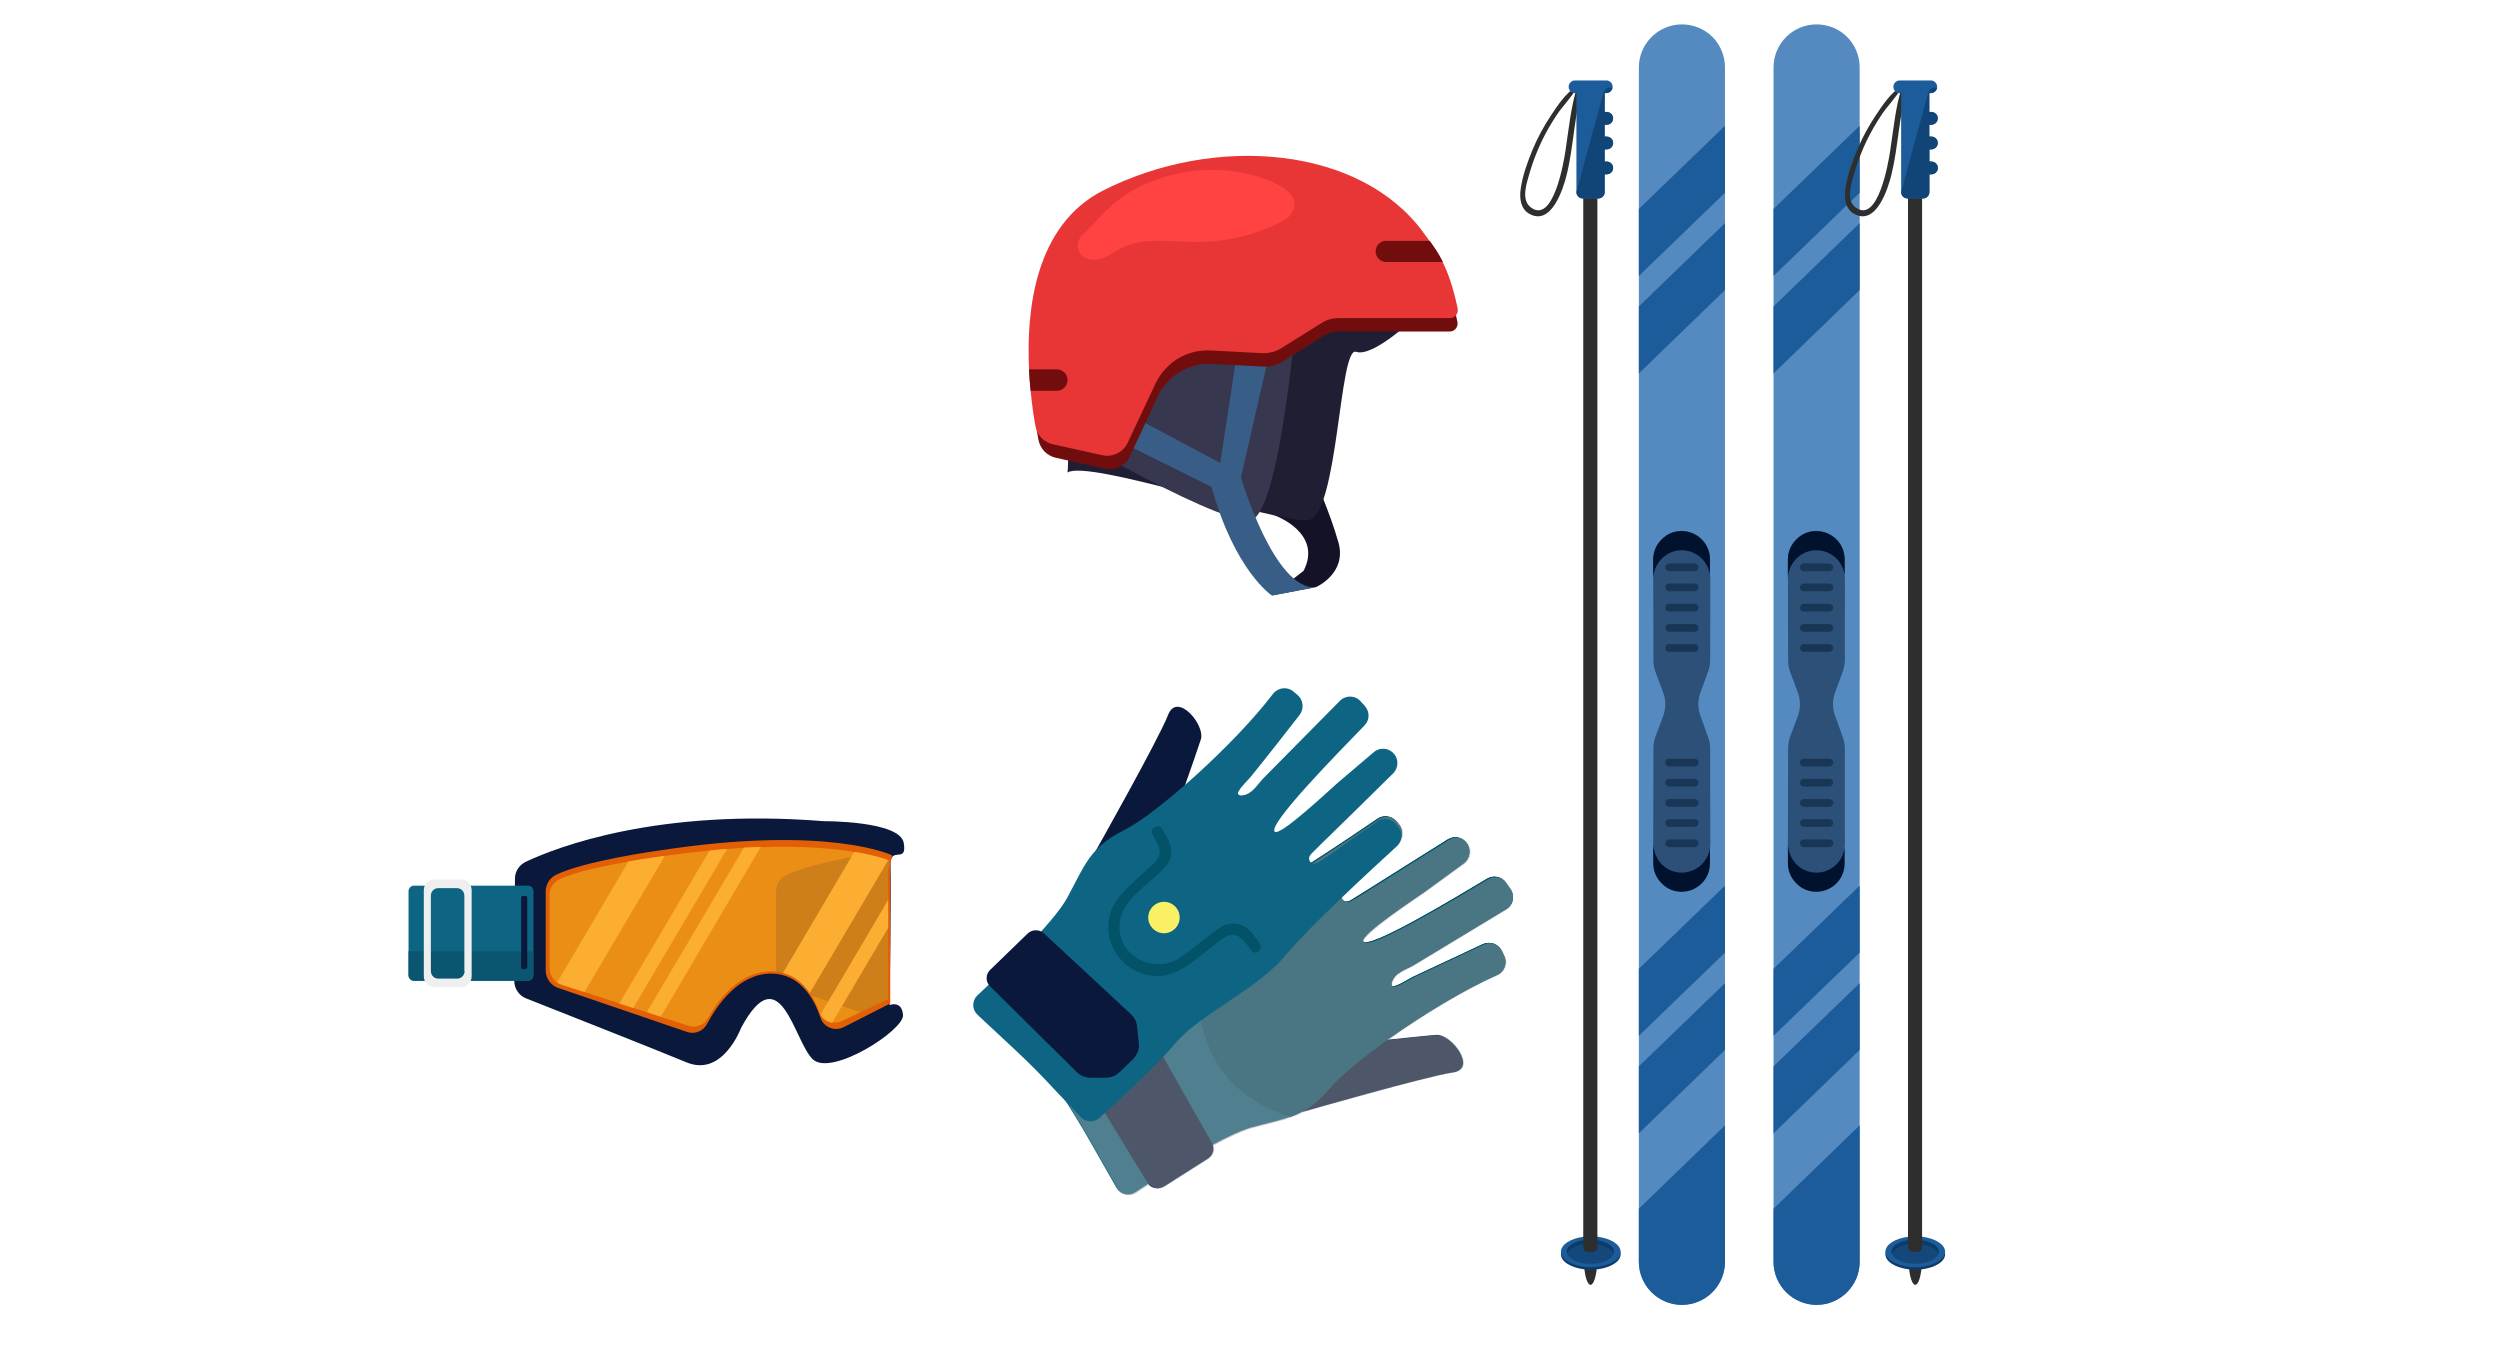 <svg width="410" height="224" viewBox="0 0 410 224" fill="none" xmlns="http://www.w3.org/2000/svg">
<g clip-path="url(#clip0_1467_69354)">
<path d="M282.898 11.062V206.938C282.898 210.824 279.722 214 275.835 214C271.948 214 268.772 210.824 268.772 206.938V11.062C268.772 7.176 271.948 4 275.835 4C277.779 4 279.572 4.785 280.843 6.055C282.114 7.326 282.898 9.119 282.898 11.062Z" fill="#548ABF"/>
<path d="M280.133 110.121C280.357 109.523 280.469 108.888 280.469 108.215L280.432 91.699C280.432 90.466 279.946 89.27 279.049 88.411C278.19 87.552 276.994 87.066 275.76 87.066C274.527 87.066 273.369 87.552 272.509 88.448L272.472 88.486C271.612 89.345 271.126 90.504 271.126 91.737L271.164 108.29C271.164 108.925 271.276 109.598 271.5 110.196L272.771 113.596C273.219 114.829 273.219 116.174 272.771 117.408L271.5 120.808C271.276 121.406 271.164 122.078 271.164 122.714L271.126 139.267C271.126 140.5 271.612 141.658 272.472 142.518L272.509 142.555C273.369 143.415 274.527 143.938 275.76 143.938C276.994 143.938 278.152 143.452 279.049 142.593C279.909 141.733 280.432 140.537 280.432 139.304L280.469 122.788C280.469 122.153 280.357 121.518 280.133 120.883L278.862 117.37C278.414 116.174 278.414 114.829 278.862 113.596L280.133 110.121Z" fill="#2C5078"/>
<path d="M277.928 93.68H273.742C273.406 93.68 273.107 93.418 273.107 93.044C273.107 92.708 273.369 92.409 273.742 92.409H277.928C278.264 92.409 278.563 92.671 278.563 93.044C278.526 93.381 278.264 93.68 277.928 93.68Z" fill="#193657"/>
<path d="M277.928 96.968H273.742C273.406 96.968 273.107 96.706 273.107 96.332C273.107 95.996 273.369 95.697 273.742 95.697H277.928C278.264 95.697 278.563 95.959 278.563 96.332C278.526 96.706 278.264 96.968 277.928 96.968Z" fill="#193657"/>
<path d="M277.928 100.293H273.742C273.406 100.293 273.107 100.032 273.107 99.658C273.107 99.322 273.369 99.023 273.742 99.023H277.928C278.264 99.023 278.563 99.284 278.563 99.658C278.526 100.032 278.264 100.293 277.928 100.293Z" fill="#193657"/>
<path d="M277.928 103.619H273.742C273.406 103.619 273.107 103.358 273.107 102.984C273.107 102.648 273.369 102.349 273.742 102.349H277.928C278.264 102.349 278.563 102.61 278.563 102.984C278.526 103.32 278.264 103.619 277.928 103.619Z" fill="#193657"/>
<path d="M277.928 106.907H273.742C273.406 106.907 273.107 106.646 273.107 106.272C273.107 105.936 273.369 105.637 273.742 105.637H277.928C278.264 105.637 278.563 105.898 278.563 106.272C278.526 106.646 278.264 106.907 277.928 106.907Z" fill="#193657"/>
<path d="M277.928 125.703H273.742C273.406 125.703 273.107 125.442 273.107 125.068C273.107 124.732 273.369 124.433 273.742 124.433H277.928C278.264 124.433 278.563 124.694 278.563 125.068C278.526 125.404 278.264 125.703 277.928 125.703Z" fill="#193657"/>
<path d="M277.928 128.991H273.742C273.406 128.991 273.107 128.73 273.107 128.356C273.107 128.02 273.369 127.721 273.742 127.721H277.928C278.264 127.721 278.563 127.982 278.563 128.356C278.526 128.73 278.264 128.991 277.928 128.991Z" fill="#193657"/>
<path d="M277.928 132.317H273.742C273.406 132.317 273.107 132.055 273.107 131.682C273.107 131.345 273.369 131.046 273.742 131.046H277.928C278.264 131.046 278.563 131.308 278.563 131.682C278.526 132.018 278.264 132.317 277.928 132.317Z" fill="#193657"/>
<path d="M277.928 135.605H273.742C273.406 135.605 273.107 135.344 273.107 134.97C273.107 134.634 273.369 134.335 273.742 134.335H277.928C278.264 134.335 278.563 134.597 278.563 134.97C278.526 135.344 278.264 135.605 277.928 135.605Z" fill="#193657"/>
<path d="M277.928 138.931H273.742C273.406 138.931 273.107 138.669 273.107 138.295C273.107 137.959 273.369 137.66 273.742 137.66H277.928C278.264 137.66 278.563 137.922 278.563 138.295C278.526 138.669 278.264 138.931 277.928 138.931Z" fill="#193657"/>
<path d="M272.509 91.625C273.406 90.728 274.565 90.242 275.798 90.242C277.031 90.242 278.19 90.728 279.087 91.588C279.946 92.447 280.469 93.643 280.469 94.876V108.365C280.469 108.328 280.469 108.29 280.469 108.253L280.432 91.737C280.432 90.504 279.946 89.308 279.049 88.449C278.19 87.589 276.994 87.103 275.76 87.103C274.527 87.103 273.369 87.589 272.509 88.486L272.472 88.523C271.612 89.383 271.126 90.541 271.126 91.774V94.801C271.238 93.568 271.687 92.447 272.509 91.625Z" fill="#00122E"/>
<path d="M272.509 141.733C273.406 142.63 274.565 143.116 275.798 143.116C277.031 143.116 278.19 142.63 279.087 141.771C279.946 140.911 280.469 139.716 280.469 138.482V124.993C280.469 125.031 280.469 125.068 280.469 125.105L280.432 141.621C280.432 142.854 279.946 144.05 279.049 144.91C278.19 145.769 276.994 146.255 275.76 146.255C274.527 146.255 273.369 145.769 272.509 144.872L272.472 144.835C271.612 143.975 271.126 142.817 271.126 141.584V138.557C271.238 139.753 271.687 140.874 272.509 141.733Z" fill="#00122E"/>
<path d="M282.898 20.628V31.614L268.772 45.252V34.267L282.898 20.628Z" fill="#1C5C9A"/>
<path d="M282.898 36.584V47.569L268.772 61.245V50.26L282.898 36.584Z" fill="#1C5C9A"/>
<path d="M282.898 145.246V156.231L268.772 169.87V158.884L282.898 145.246Z" fill="#1C5C9A"/>
<path d="M282.898 161.238V172.187L268.772 185.863V174.877L282.898 161.238Z" fill="#1C5C9A"/>
<path d="M282.898 184.555V206.938C282.898 210.824 279.722 214 275.835 214C271.948 214 268.772 210.824 268.772 206.938V198.231L282.898 184.555Z" fill="#1C5C9A"/>
<path d="M304.985 11.062V206.938C304.985 210.824 301.809 214 297.922 214C294.035 214 290.859 210.824 290.859 206.938V11.062C290.859 7.176 293.998 4 297.922 4C299.865 4 301.659 4.785 302.93 6.055C304.201 7.326 304.985 9.119 304.985 11.062Z" fill="#548ABF"/>
<path d="M302.22 110.121C302.444 109.523 302.556 108.888 302.556 108.215L302.519 91.699C302.519 90.466 302.033 89.27 301.136 88.411C300.277 87.552 299.081 87.066 297.847 87.066C296.614 87.066 295.456 87.552 294.596 88.448L294.559 88.486C293.699 89.345 293.213 90.504 293.213 91.737L293.251 108.29C293.251 108.925 293.363 109.598 293.587 110.196L294.858 113.596C295.306 114.829 295.306 116.174 294.858 117.408L293.587 120.808C293.363 121.406 293.251 122.078 293.251 122.714L293.213 139.267C293.213 140.5 293.699 141.658 294.559 142.518L294.596 142.555C295.456 143.415 296.614 143.938 297.847 143.938C299.081 143.938 300.239 143.452 301.136 142.593C301.996 141.733 302.519 140.537 302.519 139.304L302.556 122.788C302.556 122.153 302.444 121.518 302.22 120.883L300.949 117.37C300.501 116.174 300.501 114.829 300.949 113.596L302.22 110.121Z" fill="#2C5078"/>
<path d="M300.015 93.68H295.829C295.493 93.68 295.194 93.418 295.194 93.044C295.194 92.708 295.456 92.409 295.829 92.409H300.015C300.351 92.409 300.65 92.671 300.65 93.044C300.613 93.381 300.351 93.68 300.015 93.68Z" fill="#193657"/>
<path d="M300.015 96.968H295.829C295.493 96.968 295.194 96.706 295.194 96.332C295.194 95.996 295.456 95.697 295.829 95.697H300.015C300.351 95.697 300.65 95.959 300.65 96.332C300.613 96.706 300.351 96.968 300.015 96.968Z" fill="#193657"/>
<path d="M300.015 100.293H295.829C295.493 100.293 295.194 100.032 295.194 99.658C295.194 99.322 295.456 99.023 295.829 99.023H300.015C300.351 99.023 300.65 99.284 300.65 99.658C300.613 100.032 300.351 100.293 300.015 100.293Z" fill="#193657"/>
<path d="M300.015 103.619H295.829C295.493 103.619 295.194 103.358 295.194 102.984C295.194 102.648 295.456 102.349 295.829 102.349H300.015C300.351 102.349 300.65 102.61 300.65 102.984C300.613 103.32 300.351 103.619 300.015 103.619Z" fill="#193657"/>
<path d="M300.015 106.907H295.829C295.493 106.907 295.194 106.646 295.194 106.272C295.194 105.936 295.456 105.637 295.829 105.637H300.015C300.351 105.637 300.65 105.898 300.65 106.272C300.613 106.646 300.351 106.907 300.015 106.907Z" fill="#193657"/>
<path d="M300.015 125.703H295.829C295.493 125.703 295.194 125.442 295.194 125.068C295.194 124.732 295.456 124.433 295.829 124.433H300.015C300.351 124.433 300.65 124.694 300.65 125.068C300.613 125.404 300.351 125.703 300.015 125.703Z" fill="#193657"/>
<path d="M300.015 128.991H295.829C295.493 128.991 295.194 128.73 295.194 128.356C295.194 128.02 295.456 127.721 295.829 127.721H300.015C300.351 127.721 300.65 127.982 300.65 128.356C300.613 128.73 300.351 128.991 300.015 128.991Z" fill="#193657"/>
<path d="M300.015 132.317H295.829C295.493 132.317 295.194 132.055 295.194 131.682C295.194 131.345 295.456 131.046 295.829 131.046H300.015C300.351 131.046 300.65 131.308 300.65 131.682C300.613 132.018 300.351 132.317 300.015 132.317Z" fill="#193657"/>
<path d="M300.015 135.605H295.829C295.493 135.605 295.194 135.344 295.194 134.97C295.194 134.634 295.456 134.335 295.829 134.335H300.015C300.351 134.335 300.65 134.597 300.65 134.97C300.613 135.344 300.351 135.605 300.015 135.605Z" fill="#193657"/>
<path d="M300.015 138.931H295.829C295.493 138.931 295.194 138.669 295.194 138.295C295.194 137.959 295.456 137.66 295.829 137.66H300.015C300.351 137.66 300.65 137.922 300.65 138.295C300.613 138.669 300.351 138.931 300.015 138.931Z" fill="#193657"/>
<path d="M294.596 91.625C295.493 90.728 296.651 90.242 297.885 90.242C299.118 90.242 300.277 90.728 301.174 91.588C302.033 92.447 302.556 93.643 302.556 94.876V108.365C302.556 108.328 302.556 108.29 302.556 108.253L302.519 91.737C302.519 90.504 302.033 89.308 301.136 88.449C300.277 87.589 299.081 87.103 297.847 87.103C296.614 87.103 295.456 87.589 294.596 88.486L294.559 88.523C293.699 89.383 293.213 90.541 293.213 91.774V94.801C293.288 93.568 293.774 92.447 294.596 91.625Z" fill="#00122E"/>
<path d="M294.596 141.733C295.493 142.63 296.651 143.116 297.885 143.116C299.118 143.116 300.277 142.63 301.174 141.771C302.033 140.911 302.556 139.716 302.556 138.482V124.993C302.556 125.031 302.556 125.068 302.556 125.105L302.519 141.621C302.519 142.854 302.033 144.05 301.136 144.91C300.277 145.769 299.081 146.255 297.847 146.255C296.614 146.255 295.456 145.769 294.596 144.872L294.559 144.835C293.699 143.975 293.213 142.817 293.213 141.584V138.557C293.288 139.753 293.774 140.874 294.596 141.733Z" fill="#00122E"/>
<path d="M304.985 20.628V31.614L290.859 45.252V34.267L304.985 20.628Z" fill="#1C5C9A"/>
<path d="M304.985 36.584V47.569L290.859 61.245V50.26L304.985 36.584Z" fill="#1C5C9A"/>
<path d="M304.985 145.246V156.231L290.859 169.87V158.884L304.985 145.246Z" fill="#1C5C9A"/>
<path d="M304.985 161.238V172.187L290.859 185.863V174.877L304.985 161.238Z" fill="#1C5C9A"/>
<path d="M304.985 184.555V206.938C304.985 210.824 301.809 214 297.922 214C294.035 214 290.859 210.824 290.859 206.938V198.231L304.985 184.555Z" fill="#1C5C9A"/>
<path d="M258.345 14.313C256.738 15.36 255.467 17.265 254.421 18.835C253.225 20.628 252.179 22.534 251.356 24.514C250.497 26.607 249.675 28.849 249.376 31.091C249.189 32.511 249.376 34.192 250.721 35.014C254.421 37.219 256.402 30.904 256.962 28.55C258.121 23.804 258.121 18.872 259.653 14.201C259.84 13.641 258.943 13.379 258.756 13.94C257.598 17.452 257.299 21.077 256.738 24.701C256.439 26.756 254.72 36.696 251.095 34.043C249.338 32.772 250.422 29.933 250.908 28.176C251.431 26.42 252.104 24.701 252.889 23.057C253.599 21.6 254.421 20.18 255.318 18.835C256.29 17.377 257.635 16.07 258.495 14.537C258.644 14.388 258.495 14.239 258.345 14.313Z" fill="#2E2E2F"/>
<path d="M261.97 202.828V206.191C261.97 206.751 261.933 207.274 261.895 207.76C261.746 209.479 261.335 210.712 260.849 210.712C260.363 210.712 259.952 209.479 259.803 207.76C259.765 207.274 259.728 206.714 259.728 206.191V202.828C260.102 202.79 260.475 202.753 260.849 202.753C261.223 202.753 261.596 202.79 261.97 202.828Z" fill="#2E2E2F"/>
<path d="M265.782 205.705C265.782 206.901 264.138 207.91 261.933 208.171C261.596 208.209 261.223 208.246 260.886 208.246C260.55 208.246 260.176 208.209 259.84 208.171C257.635 207.91 255.991 206.901 255.991 205.705C255.991 204.509 257.598 203.5 259.765 203.239C260.139 203.201 260.513 203.164 260.886 203.164C261.26 203.164 261.671 203.201 262.007 203.239C264.138 203.5 265.782 204.509 265.782 205.705Z" fill="#0C3B68"/>
<path d="M265.782 205.294C265.782 206.49 264.138 207.498 261.933 207.76C261.596 207.797 261.223 207.835 260.886 207.835C260.55 207.835 260.176 207.797 259.84 207.76C257.635 207.498 255.991 206.49 255.991 205.294C255.991 204.098 257.598 203.089 259.765 202.828C260.139 202.79 260.513 202.753 260.886 202.753C261.26 202.753 261.671 202.79 262.007 202.828C264.138 203.089 265.782 204.098 265.782 205.294Z" fill="#1C5C9A"/>
<path d="M260.849 207.274C262.975 207.274 264.698 206.388 264.698 205.294C264.698 204.2 262.975 203.313 260.849 203.313C258.723 203.313 257 204.2 257 205.294C257 206.388 258.723 207.274 260.849 207.274Z" fill="#14487B"/>
<path d="M264.698 205.294C264.698 205.406 264.661 205.518 264.624 205.63C264.325 204.696 262.718 203.986 260.812 203.986C258.906 203.986 257.336 204.696 257 205.63C256.962 205.518 256.925 205.406 256.925 205.294C256.925 204.21 258.644 203.313 260.774 203.313C262.904 203.313 264.698 204.21 264.698 205.294Z" fill="#0C3B68"/>
<path d="M261.97 19.806V204.584C261.97 204.957 261.671 205.256 261.297 205.294C261.148 205.294 260.998 205.294 260.812 205.294C260.662 205.294 260.475 205.294 260.326 205.294C259.952 205.294 259.653 204.957 259.653 204.584V19.806C259.653 17.302 260.176 15.285 260.774 15.285C261.073 15.285 261.372 15.808 261.559 16.63C261.746 17.452 261.97 18.573 261.97 19.806Z" fill="#2E2E2F"/>
<path d="M263.166 24.552V26.495H263.502C264.1 26.495 264.549 26.981 264.549 27.541C264.549 28.139 264.063 28.587 263.502 28.587H263.166V31.502C263.166 32.1 262.68 32.548 262.12 32.548H259.578C259.018 32.548 258.532 32.1 258.532 31.502C258.532 31.502 258.532 31.502 258.532 31.465V15.285H258.308C257.71 15.285 257.261 14.799 257.261 14.239C257.261 13.641 257.747 13.192 258.308 13.192H263.428C264.026 13.192 264.474 13.678 264.474 14.239C264.474 14.313 264.474 14.388 264.437 14.463C264.325 14.949 263.913 15.285 263.39 15.285H263.166V18.386H263.502C264.1 18.386 264.549 18.872 264.549 19.433C264.549 19.993 264.063 20.479 263.502 20.479H263.166V22.422H263.502C264.1 22.422 264.549 22.908 264.549 23.468C264.549 24.066 264.063 24.514 263.502 24.514H263.166V24.552Z" fill="#1C5C9A"/>
<path d="M263.166 24.552V26.495H263.465C264.026 26.495 264.511 26.906 264.549 27.429C264.624 28.064 264.1 28.588 263.502 28.588H263.166V31.502C263.166 32.1 262.68 32.548 262.12 32.548H259.578C259.018 32.548 258.532 32.1 258.532 31.502C259.391 28.251 262.12 18.349 262.979 15.173C263.166 14.538 263.839 14.164 264.437 14.426C264.325 14.912 263.913 15.248 263.39 15.248H263.166V18.349H263.465C264.026 18.349 264.511 18.76 264.549 19.283C264.624 19.919 264.1 20.442 263.502 20.442H263.166V22.385H263.465C264.026 22.385 264.511 22.796 264.549 23.319C264.624 23.954 264.1 24.477 263.502 24.477H263.166V24.552Z" fill="#124577"/>
<path d="M311.6 14.313C309.993 15.36 308.723 17.265 307.676 18.835C306.48 20.628 305.434 22.534 304.612 24.514C303.752 26.607 302.93 28.849 302.631 31.091C302.444 32.511 302.631 34.192 303.976 35.014C307.676 37.219 309.657 30.904 310.218 28.55C311.376 23.804 311.376 18.872 312.908 14.201C313.095 13.641 312.198 13.379 312.011 13.94C310.853 17.452 310.554 21.077 309.993 24.701C309.694 26.756 307.975 36.696 304.35 34.043C302.594 32.772 303.677 29.933 304.163 28.176C304.686 26.42 305.359 24.701 306.144 23.057C306.854 21.6 307.676 20.18 308.573 18.835C309.545 17.377 310.89 16.07 311.75 14.537C311.899 14.388 311.75 14.239 311.6 14.313Z" fill="#2E2E2F"/>
<path d="M315.225 202.828V206.191C315.225 206.751 315.188 207.274 315.151 207.76C315.001 209.479 314.59 210.712 314.104 210.712C313.618 210.712 313.207 209.479 313.058 207.76C313.02 207.274 312.983 206.714 312.983 206.191V202.828C313.357 202.79 313.73 202.753 314.104 202.753C314.478 202.753 314.852 202.79 315.225 202.828Z" fill="#2E2E2F"/>
<path d="M319 205.705C319 206.901 317.356 207.91 315.151 208.171C314.814 208.209 314.441 208.246 314.104 208.246C313.731 208.246 313.394 208.209 313.058 208.171C310.853 207.91 309.208 206.901 309.208 205.705C309.208 204.509 310.816 203.5 312.983 203.239C313.357 203.201 313.731 203.164 314.104 203.164C314.478 203.164 314.889 203.201 315.225 203.239C317.393 203.5 319 204.509 319 205.705Z" fill="#0C3B68"/>
<path d="M319 205.294C319 206.49 317.356 207.498 315.151 207.76C314.814 207.797 314.441 207.835 314.104 207.835C313.731 207.835 313.394 207.797 313.058 207.76C310.853 207.498 309.208 206.49 309.208 205.294C309.208 204.098 310.816 203.089 312.983 202.828C313.357 202.79 313.731 202.753 314.104 202.753C314.478 202.753 314.889 202.79 315.225 202.828C317.393 203.089 319 204.098 319 205.294Z" fill="#1C5C9A"/>
<path d="M314.104 207.274C316.23 207.274 317.954 206.388 317.954 205.294C317.954 204.2 316.23 203.313 314.104 203.313C311.978 203.313 310.255 204.2 310.255 205.294C310.255 206.388 311.978 207.274 314.104 207.274Z" fill="#14487B"/>
<path d="M317.954 205.294C317.954 205.406 317.916 205.518 317.879 205.63C317.58 204.696 315.973 203.986 314.067 203.986C312.161 203.986 310.591 204.696 310.255 205.63C310.218 205.518 310.18 205.406 310.18 205.294C310.18 204.21 311.899 203.313 314.029 203.313C316.234 203.313 317.954 204.21 317.954 205.294Z" fill="#0C3B68"/>
<path d="M315.225 19.806V204.584C315.225 204.957 314.926 205.256 314.553 205.294C314.403 205.294 314.254 205.294 314.067 205.294C313.917 205.294 313.731 205.294 313.581 205.294C313.207 205.294 312.908 204.957 312.908 204.584V19.806C312.908 17.302 313.432 15.285 314.029 15.285C314.328 15.285 314.627 15.808 314.814 16.63C315.001 17.452 315.225 18.573 315.225 19.806Z" fill="#2E2E2F"/>
<path d="M316.421 24.552V26.495H316.758C317.356 26.495 317.804 26.981 317.804 27.541C317.804 28.139 317.318 28.587 316.758 28.587H316.421V31.502C316.421 32.1 315.935 32.548 315.375 32.548H312.834C312.273 32.548 311.787 32.1 311.787 31.502C311.787 31.502 311.787 31.502 311.787 31.465V15.285H311.563C310.965 15.285 310.516 14.799 310.516 14.239C310.516 13.641 311.002 13.192 311.563 13.192H316.646C317.243 13.192 317.692 13.678 317.692 14.239C317.692 14.313 317.692 14.388 317.655 14.463C317.542 14.949 317.131 15.285 316.608 15.285H316.384V18.386H316.72C317.318 18.386 317.767 18.872 317.767 19.433C317.767 19.993 317.281 20.479 316.72 20.479H316.384V22.422H316.72C317.318 22.422 317.767 22.908 317.767 23.468C317.767 24.066 317.281 24.514 316.72 24.514H316.421V24.552Z" fill="#1C5C9A"/>
<path d="M316.421 24.552V26.495H316.72C317.281 26.495 317.767 26.906 317.804 27.429C317.879 28.064 317.356 28.588 316.758 28.588H316.421V31.502C316.421 32.1 315.935 32.548 315.375 32.548H312.834C312.273 32.548 311.787 32.1 311.787 31.502C312.647 28.251 315.375 18.349 316.234 15.173C316.421 14.538 317.094 14.164 317.692 14.426C317.58 14.912 317.169 15.248 316.645 15.248H316.421V18.349H316.72C317.281 18.349 317.767 18.76 317.804 19.283C317.879 19.919 317.356 20.442 316.758 20.442H316.421V22.385H316.72C317.281 22.385 317.767 22.796 317.804 23.319C317.879 23.954 317.356 24.477 316.758 24.477H316.421V24.552Z" fill="#124577"/>
<path d="M84.341 160.865L84.453 144.087C84.453 142.929 85.126 141.883 86.172 141.36C91.292 138.931 107.848 132.504 135.092 134.671C135.092 134.671 147.574 134.596 148.21 138.221C148.845 141.845 145.893 138.52 146.042 141.995C146.192 145.432 145.893 164.826 145.893 164.826C145.893 164.826 147.911 164.004 148.097 166.47C148.284 168.936 136.437 176.559 133.336 173.756C130.234 170.954 128.029 156.493 121.526 168.6C121.526 168.6 118.536 176.671 112.631 174.242C107.773 172.224 91.778 165.909 86.209 163.705C85.088 163.256 84.341 162.098 84.341 160.865Z" fill="#0A193B"/>
<path d="M146.304 140.276C146.304 140.276 135.952 135.194 108.035 139.491C108.035 139.491 95.814 141.173 91.142 143.49C90.133 144.013 89.498 145.059 89.498 146.18V159.146C89.498 160.454 90.32 161.612 91.553 162.023L112.669 169.235C113.939 169.683 115.322 169.123 115.957 167.927C117.564 164.901 121.115 159.669 126.459 159.669C131.28 159.669 133.56 163.892 134.569 166.918C135.092 168.488 136.886 169.198 138.381 168.45L146.005 164.564V141.733" fill="#E25F05"/>
<path d="M87.48 146.142V159.931C87.48 160.416 87.069 160.827 86.583 160.827H67.897C67.411 160.827 67 160.416 67 159.931V146.142C67 145.657 67.411 145.246 67.897 145.246H86.583C87.106 145.246 87.48 145.657 87.48 146.142Z" fill="#0E6583"/>
<path d="M87.48 156.007V159.968C87.48 160.454 87.069 160.865 86.583 160.865H67.897C67.411 160.865 67 160.454 67 159.968V156.007H87.48Z" fill="#0A5671"/>
<path d="M86.172 158.922H85.761C85.611 158.922 85.462 158.772 85.462 158.623V147.226C85.462 147.077 85.611 146.927 85.761 146.927H86.172C86.321 146.927 86.471 147.077 86.471 147.226V158.623C86.471 158.772 86.321 158.922 86.172 158.922Z" fill="#0A193B"/>
<path d="M75.67 144.237H71.186C70.251 144.237 69.504 145.022 69.504 145.993V160.118C69.504 161.089 70.251 161.874 71.186 161.874H75.67C76.605 161.874 77.352 161.089 77.352 160.118V145.993C77.352 145.059 76.605 144.237 75.67 144.237ZM76.194 159.258C76.194 159.931 75.67 160.491 74.998 160.491H71.858C71.186 160.491 70.662 159.931 70.662 159.258V146.89C70.662 146.217 71.186 145.657 71.858 145.657H74.96C75.633 145.657 76.156 146.217 76.156 146.89V159.258H76.194Z" fill="#EFEFF0"/>
<path d="M145.967 141.173L145.631 142.555V163.854L141.109 166.021L138.119 167.441C137.558 167.703 136.998 167.778 136.437 167.665C135.615 167.516 134.905 167.068 134.531 166.32C134.494 166.245 134.419 166.133 134.382 166.021C134.083 165.162 133.672 164.19 133.111 163.294C132.999 163.107 132.887 162.957 132.775 162.808C131.766 161.35 130.346 160.043 128.365 159.52C128.029 159.407 127.655 159.37 127.281 159.333C126.982 159.295 126.721 159.295 126.422 159.295C121.152 159.295 117.677 164.153 116.107 166.993C115.472 168.114 114.126 168.637 112.893 168.226L108.371 166.769L106.091 166.021L103.886 165.311L101.607 164.564L95.889 162.696L92.151 161.5C91.89 161.425 91.628 161.276 91.404 161.126C90.619 160.603 90.133 159.744 90.133 158.81V146.703C90.133 145.657 90.769 144.648 91.778 144.199C94.356 142.966 99.29 141.957 103.139 141.285C106.091 140.761 108.408 140.463 108.408 140.463C108.632 140.425 108.857 140.388 109.118 140.35C111.734 139.977 114.164 139.715 116.443 139.491C117.415 139.379 118.387 139.304 119.321 139.229C120.255 139.155 121.19 139.117 122.086 139.043C123.058 138.968 123.992 138.931 124.852 138.931C131.766 138.706 136.774 139.155 140.175 139.715C140.922 139.827 141.632 139.977 142.23 140.089C144.099 140.5 145.22 140.874 145.706 141.06C145.892 141.135 145.967 141.173 145.967 141.173Z" fill="#EB8E15"/>
<path opacity="0.13" d="M145.967 141.172L145.631 142.555V163.854L141.109 166.021L133.111 163.293C132.999 163.107 132.887 162.957 132.775 162.808C131.766 161.35 130.346 160.043 128.365 159.519C128.029 159.407 127.655 159.37 127.281 159.333C127.281 159.295 127.281 159.221 127.281 159.183V146.217C127.281 145.059 127.916 144.012 128.925 143.527C131.953 142.032 138.156 140.799 142.155 140.089C144.024 140.5 145.145 140.874 145.631 141.06C145.892 141.135 145.967 141.172 145.967 141.172Z" fill="#0A193B"/>
<path d="M109.044 140.351L95.851 162.696L92.114 161.5C91.852 161.425 91.591 161.276 91.367 161.126L103.064 141.285C106.016 140.762 108.334 140.463 108.334 140.463C108.595 140.388 108.819 140.351 109.044 140.351Z" fill="#FBAE31"/>
<path d="M145.668 141.061L132.812 162.845C131.803 161.388 130.383 160.08 128.402 159.557L140.1 139.715C143.239 140.201 144.996 140.799 145.668 141.061Z" fill="#FBAE31"/>
<path d="M119.246 139.229L103.849 165.311L101.569 164.564L116.369 139.491C117.378 139.379 118.312 139.267 119.246 139.229Z" fill="#FBAE31"/>
<path d="M124.777 138.894L108.371 166.732L106.091 165.984L122.012 139.006C122.946 138.968 123.88 138.931 124.777 138.894Z" fill="#FBAE31"/>
<path d="M145.668 147.562V152.159L136.475 167.74C135.653 167.591 134.942 167.143 134.569 166.395L145.668 147.562Z" fill="#FBAE31"/>
<path d="M209.051 84.525C209.051 84.525 216.974 87.365 213.797 93.605L208.64 97.641L215.89 96.258C215.89 96.258 220.898 94.016 219.515 89.009C218.133 84.002 215.33 77.874 215.18 77.388C215.031 76.902 209.051 84.525 209.051 84.525Z" fill="#141227"/>
<path d="M231.998 52.128C231.998 52.128 225.159 58.667 222.393 57.696C219.59 56.724 219.478 84.787 214.47 85.31C209.462 85.833 178.518 75.258 175.043 77.5C175.342 76.528 175.043 67.486 175.043 67.486L192.608 37.555L215.292 37.966L231.998 46.037V52.128Z" fill="#1F1E33"/>
<path d="M180.798 74.623C180.798 74.623 182.928 75.819 185.918 77.425C192.159 80.751 202.212 85.758 205.127 85.272C208.117 84.787 210.359 70.999 211.443 62.441C211.779 59.788 212.041 57.659 212.116 56.575C212.153 56.089 212.191 55.79 212.191 55.79L204.529 45.963L184.909 48.466L180.798 74.623Z" fill="#37374F"/>
<path d="M181.508 65.991L200.119 75.931L203.52 53.66L209.014 54.221L203.52 78.322C203.52 78.322 209.014 96.968 215.853 96.295L208.603 97.678C208.603 97.678 202.474 93.642 198.699 79.854L179.34 70.251L181.508 65.991Z" fill="#385D87"/>
<path d="M169.25 62.852C169.287 64.085 169.399 65.244 169.512 66.328C169.736 68.682 170.035 70.662 170.296 72.082C170.558 73.577 171.679 74.735 173.137 75.071L181.209 76.865C182.891 77.239 184.61 76.379 185.32 74.81L189.842 65.094C190.477 63.712 191.449 62.516 192.645 61.582C194.401 60.237 196.569 59.564 198.774 59.676L207.22 60.125C208.341 60.162 209.425 59.9 210.359 59.303L216.862 55.192C217.722 54.632 218.693 54.37 219.74 54.37H237.753C238.575 54.37 239.173 53.623 239.024 52.801C238.276 49.288 237.454 46.972 236.557 45.178C235.884 43.795 235.137 42.712 234.39 41.703C234.053 41.255 233.717 40.806 233.381 40.32C223.103 26.233 199.521 24.178 181.246 33.52C170.334 39.087 168.764 52.801 169.25 62.852Z" fill="#720D0E"/>
<path d="M168.764 60.61C168.764 60.797 168.802 60.984 168.802 61.208C168.839 62.217 168.951 63.189 169.026 64.123C169.25 66.477 169.549 68.457 169.811 69.877C170.072 71.372 171.193 72.53 172.688 72.867L180.798 74.66C182.48 75.034 184.199 74.174 184.946 72.605L189.506 62.89C190.178 61.507 191.15 60.312 192.346 59.377C194.102 58.032 196.307 57.359 198.512 57.472L206.996 57.92C208.117 57.957 209.201 57.696 210.135 57.098L216.713 52.988C217.572 52.427 218.581 52.166 219.59 52.166H237.79C238.613 52.166 239.211 51.418 239.061 50.596C238.314 47.084 237.491 44.767 236.594 42.973C236.37 42.525 236.146 42.114 235.922 41.74C235.436 40.918 234.95 40.208 234.427 39.498C234.091 39.05 233.754 38.602 233.418 38.116C223.066 23.954 199.297 21.936 180.91 31.24C169.848 36.883 168.278 50.596 168.764 60.61Z" fill="#E83636"/>
<path d="M211.331 35.575C210.957 35.949 210.509 36.21 210.023 36.434C205.65 38.639 200.792 39.723 195.934 39.685C191.86 39.648 187.562 38.863 183.937 40.657C182.853 41.217 181.844 41.965 180.686 42.376C179.079 42.936 177.061 42.488 176.762 40.545C176.538 38.975 177.92 38.303 178.817 37.294C181.022 34.79 183.19 32.623 186.142 31.016C191.785 27.99 198.55 27.093 204.791 28.55C207.37 29.148 215.031 31.577 211.331 35.575Z" fill="#FF4343"/>
<path d="M225.607 41.217C225.607 42.189 226.392 42.973 227.364 42.973H236.632C235.959 41.591 235.212 40.507 234.464 39.498H227.364C226.392 39.461 225.607 40.246 225.607 41.217Z" fill="#720D0E"/>
<path d="M168.764 60.611C168.802 61.844 168.914 63.002 169.026 64.086H173.324C174.295 64.086 175.08 63.301 175.08 62.33C175.08 61.358 174.295 60.573 173.324 60.573H168.764V60.611Z" fill="#720D0E"/>
<path d="M238.239 175.887C234.128 176.447 213.723 182.314 213.723 182.314L212.191 180.894L220.151 171.328C220.151 171.328 223.813 170.917 227.625 170.506C230.951 170.17 234.427 169.796 235.585 169.721C238.052 169.572 242.35 175.326 238.239 175.887Z" fill="#0A193B"/>
<path d="M247.059 149.057L239.397 153.691C236.894 155.185 234.427 156.717 231.923 158.212C230.466 159.072 228.784 159.408 228.223 161.089C228.148 161.351 228.148 161.687 228.41 161.762C228.522 161.799 228.634 161.762 228.709 161.725C229.793 161.426 230.765 160.678 231.774 160.193C233.754 159.258 235.698 158.362 237.678 157.427L243.172 154.849C244.331 154.326 245.713 154.774 246.274 155.933L246.648 156.717C247.246 157.913 246.722 159.371 245.489 159.894C240.033 162.322 233.194 166.47 227.588 170.468C223.327 173.495 219.777 176.447 218.133 178.39C216.563 180.258 215.143 181.417 213.648 182.239C212.975 182.612 212.303 182.911 211.63 183.136C209.761 183.808 207.706 184.219 205.127 184.929C203.558 185.378 201.315 186.424 198.849 187.769C195.261 189.712 191.225 192.253 188.347 194.121C187.525 194.645 186.778 195.13 186.18 195.541C185.133 196.214 183.75 195.915 183.115 194.831L178.967 187.545C177.472 184.892 175.865 182.276 174.221 179.735L170.708 174.317C170.072 173.346 170.334 172.038 171.268 171.365C174.557 169.123 181.77 164.266 186.068 162.061C189.655 160.23 193.318 156.381 197.204 152.943C199.521 150.888 201.913 148.983 204.417 147.787C209.799 145.134 221.496 137.287 225.906 134.26C226.878 133.588 228.223 133.774 229.008 134.671L229.344 135.082C230.204 136.054 230.092 137.511 229.12 138.371C227.551 139.79 225.383 141.696 225.159 141.883C223.776 143.116 222.356 144.274 221.01 145.545C220.487 146.068 219.366 147.002 220.375 147.712C221.01 148.161 221.833 147.413 222.393 147.077C223.253 146.591 224.038 146.031 224.86 145.545C226.953 144.237 229.008 142.929 231.101 141.621L237.417 137.661C237.79 137.436 238.239 137.287 238.65 137.287C239.36 137.287 240.07 137.623 240.519 138.221C241.303 139.267 241.079 140.762 240.033 141.547L233.68 146.18C232.596 146.965 222.879 153.317 223.552 154.363C224.486 155.746 238.463 147.338 243.882 144.088C244.929 143.452 246.311 143.751 246.984 144.76L247.545 145.582C248.516 146.778 248.217 148.347 247.059 149.057Z" fill="#0E6583"/>
<path d="M247.059 149.058L239.397 153.691C236.894 155.186 234.427 156.718 231.923 158.212C230.466 159.072 228.784 159.408 228.223 161.09C228.148 161.351 228.148 161.687 228.41 161.762C228.522 161.8 228.634 161.762 228.709 161.725C229.793 161.426 230.765 160.679 231.774 160.193C233.754 159.259 235.698 158.362 237.678 157.428L243.172 154.849C244.331 154.326 245.713 154.775 246.274 155.933L246.648 156.718C247.246 157.913 246.722 159.371 245.489 159.894C240.033 162.323 233.194 166.47 227.588 170.469C223.327 173.495 219.777 176.447 218.133 178.39C216.563 180.259 215.143 181.417 213.648 182.239C212.975 182.613 212.303 182.912 211.63 183.136C196.008 178.278 195.149 164.079 197.204 152.981C199.521 150.926 201.913 149.02 204.417 147.824C209.799 145.171 221.496 137.324 225.906 134.298C226.878 133.625 228.223 133.812 229.008 134.709L229.344 135.12C230.204 136.091 230.092 137.549 229.12 138.408C227.551 139.828 225.383 141.734 225.159 141.921C223.776 143.154 222.356 144.312 221.01 145.582C220.487 146.106 219.366 147.04 220.375 147.75C221.01 148.198 221.833 147.451 222.393 147.115C223.253 146.629 224.038 146.068 224.86 145.582C226.953 144.275 229.008 142.967 231.101 141.659L237.417 137.698C237.79 137.474 238.239 137.324 238.65 137.324C239.36 137.324 240.07 137.661 240.519 138.259C241.303 139.305 241.079 140.8 240.033 141.584L233.68 146.218C232.596 147.002 222.879 153.355 223.552 154.401C224.486 155.784 238.463 147.376 243.882 144.125C244.929 143.49 246.311 143.789 246.984 144.798L247.545 145.62C248.516 146.778 248.217 148.348 247.059 149.058Z" fill="#025268"/>
<path d="M247.059 149.058L239.397 153.691C236.894 155.186 234.427 156.718 231.923 158.212C230.466 159.072 228.784 159.408 228.223 161.09C228.148 161.351 228.148 161.687 228.41 161.762C228.522 161.8 228.634 161.762 228.709 161.725C229.793 161.426 230.765 160.679 231.774 160.193C233.754 159.259 235.698 158.362 237.678 157.428L243.172 154.849C244.331 154.326 245.713 154.775 246.274 155.933L246.648 156.718C247.246 157.913 246.722 159.371 245.489 159.894C240.033 162.323 233.194 166.47 227.588 170.469C223.327 173.495 219.777 176.447 218.133 178.39C216.563 180.259 215.143 181.417 213.648 182.239C212.975 182.613 212.303 182.912 211.63 183.136C196.008 178.278 195.149 164.079 197.204 152.981C199.521 150.926 201.913 149.02 204.417 147.824C209.799 145.171 221.496 137.324 225.906 134.298C226.878 133.625 228.223 133.812 229.008 134.709L229.344 135.12C230.204 136.091 230.092 137.549 229.12 138.408C227.551 139.828 225.383 141.734 225.159 141.921C223.776 143.154 222.356 144.312 221.01 145.582C220.487 146.106 219.366 147.04 220.375 147.75C221.01 148.198 221.833 147.451 222.393 147.115C223.253 146.629 224.038 146.068 224.86 145.582C226.953 144.275 229.008 142.967 231.101 141.659L237.417 137.698C237.79 137.474 238.239 137.324 238.65 137.324C239.36 137.324 240.07 137.661 240.519 138.259C241.303 139.305 241.079 140.8 240.033 141.584L233.68 146.218C232.596 147.002 222.879 153.355 223.552 154.401C224.486 155.784 238.463 147.376 243.882 144.125C244.929 143.49 246.311 143.789 246.984 144.798L247.545 145.62C248.516 146.778 248.217 148.348 247.059 149.058Z" fill="#025268"/>
<path d="M188.198 194.009L177.771 176.895C177.322 176.185 177.21 175.288 177.397 174.466L177.995 172.038C178.182 171.215 178.705 170.505 179.415 170.057L181.994 168.413C182.816 167.89 183.863 167.778 184.797 168.114L187.413 169.048C188.123 169.31 188.721 169.833 189.132 170.468L198.737 187.395C199.26 188.292 198.998 189.45 198.101 190.011L190.926 194.57C189.954 195.167 188.758 194.906 188.198 194.009Z" fill="#0A193B"/>
<path opacity="0.47" d="M247.732 145.695L247.171 144.872C246.461 143.864 245.115 143.565 244.069 144.2C238.613 147.451 224.673 155.858 223.739 154.476C223.066 153.467 232.783 147.077 233.866 146.292L240.22 141.659C241.266 140.874 241.49 139.38 240.706 138.333C240.257 137.735 239.547 137.399 238.837 137.399C238.388 137.399 237.977 137.511 237.604 137.773L231.288 141.734C229.195 143.042 227.139 144.349 225.047 145.657C224.224 146.18 223.402 146.741 222.58 147.189C222.019 147.488 221.235 148.235 220.562 147.824C219.553 147.114 220.674 146.18 221.197 145.657C222.505 144.387 223.963 143.191 225.346 141.995C225.57 141.808 227.7 139.903 229.307 138.483C230.279 137.623 230.353 136.166 229.531 135.195L229.195 134.784C228.41 133.887 227.102 133.7 226.093 134.372C221.683 137.362 209.986 145.246 204.604 147.899C202.1 149.132 199.708 151.038 197.391 153.056C193.505 156.493 189.842 160.38 186.254 162.173C181.957 164.34 174.706 169.198 171.455 171.477C170.483 172.15 170.222 173.421 170.894 174.429L174.407 179.848C176.089 182.389 177.659 185.004 179.154 187.657L183.302 194.944C183.9 196.027 185.32 196.364 186.367 195.654C186.964 195.243 187.712 194.757 188.534 194.234C189.132 194.944 190.216 195.131 191.038 194.607L198.213 190.049C198.961 189.563 199.26 188.666 199.036 187.881C201.502 186.536 203.745 185.49 205.314 185.042C207.93 184.332 209.986 183.921 211.817 183.248C212.527 182.986 213.2 182.687 213.835 182.351C213.835 182.351 234.24 176.485 238.351 175.924C242.462 175.364 238.202 169.572 235.698 169.759C234.539 169.833 231.101 170.207 227.737 170.543C233.343 166.545 240.182 162.36 245.639 159.969C246.872 159.408 247.395 157.988 246.797 156.792L246.423 156.008C245.863 154.849 244.48 154.364 243.322 154.924L237.828 157.502C235.847 158.437 233.904 159.333 231.923 160.268C230.914 160.753 229.942 161.501 228.859 161.8C228.746 161.837 228.634 161.837 228.56 161.837C228.298 161.762 228.261 161.389 228.373 161.164C228.933 159.52 230.652 159.184 232.073 158.287C234.577 156.792 237.043 155.26 239.547 153.766L247.208 149.132C248.217 148.348 248.516 146.778 247.732 145.695Z" fill="#9B9DA0"/>
<path d="M179.64 139.641C179.64 139.641 190.066 121.144 191.561 117.258C193.056 113.372 197.69 118.902 196.943 121.256C196.195 123.648 191.823 135.904 191.823 135.904L180.686 141.434L179.64 139.641Z" fill="#0A193B"/>
<path d="M166.41 172.112L160.281 166.395C159.384 165.536 159.384 164.116 160.281 163.256C164.018 159.781 172.763 151.374 175.005 147.264C177.883 141.995 178.63 139.006 184.386 136.128C189.693 133.475 202.399 122.153 208.752 113.82C209.575 112.737 211.107 112.55 212.116 113.409L212.789 113.97C213.76 114.792 213.91 116.249 213.125 117.258L209.388 122.041C208.042 123.76 206.697 125.441 205.314 127.16C204.604 128.057 203.67 128.804 203.109 129.813C203.072 129.888 202.997 130 203.034 130.112C203.034 130.374 203.371 130.486 203.67 130.449C205.426 130.262 206.136 128.692 207.332 127.497C209.388 125.441 211.406 123.349 213.461 121.294L219.74 114.941C220.711 113.97 222.281 114.007 223.178 115.054L223.851 115.801C224.673 116.735 224.635 118.118 223.776 118.977C219.366 123.536 207.93 135.157 209.051 136.39C209.874 137.287 218.32 129.29 219.329 128.431L225.308 123.349C226.317 122.49 227.812 122.639 228.634 123.648C229.419 124.582 229.344 125.965 228.485 126.824L223.178 132.055C221.421 133.774 219.665 135.493 217.908 137.212C217.236 137.885 216.488 138.557 215.816 139.267C215.367 139.753 214.47 140.351 214.732 141.061C215.18 142.219 216.339 141.36 216.974 140.949C218.506 139.94 220.001 138.819 221.496 137.772C221.758 137.586 224.075 135.979 225.831 134.746C226.878 133.998 228.335 134.26 229.083 135.306L229.382 135.717C230.092 136.689 229.942 138.034 229.045 138.819C225.121 142.406 214.732 151.972 210.92 156.568C206.174 162.322 196.905 166.208 192.757 171.103C189.655 174.803 183.227 180.707 180.275 183.36C179.415 184.144 178.07 184.07 177.285 183.248L172.838 178.577C170.82 176.372 168.652 174.205 166.41 172.112Z" fill="#0E6583"/>
<path d="M188.982 136.838C189.767 138.258 190.926 139.753 189.543 141.247C188.721 142.144 187.712 142.929 186.815 143.788C184.423 145.993 181.994 148.011 181.77 151.561C181.508 155.746 184.647 159.482 188.796 160.006C192.309 160.454 194.738 158.399 197.316 156.418C198.438 155.559 199.559 154.55 200.755 153.765C202.96 152.383 204.081 154.401 205.277 155.933C205.987 156.829 207.22 155.559 206.547 154.662C205.763 153.616 205.015 152.345 203.782 151.785C202.399 151.15 200.942 151.449 199.783 152.308C197.765 153.765 195.859 155.409 193.841 156.867C189.319 160.155 182.592 156.605 183.713 150.776C184.311 147.712 187.562 145.545 189.73 143.527C190.739 142.555 191.823 141.733 192.047 140.239C192.309 138.594 191.337 137.249 190.589 135.904C189.954 134.97 188.422 135.867 188.982 136.838Z" fill="#025268"/>
<path d="M193.467 150.477C193.467 151.897 192.309 153.056 190.888 153.056C189.468 153.056 188.31 151.897 188.31 150.477C188.31 149.057 189.468 147.899 190.888 147.899C192.309 147.899 193.467 149.02 193.467 150.477Z" fill="#FAF065"/>
<path d="M162.336 161.724L176.575 175.811C177.173 176.409 177.995 176.746 178.855 176.746H181.359C182.181 176.746 183.003 176.409 183.601 175.849L185.806 173.719C186.516 173.009 186.89 172.037 186.778 171.066L186.479 168.301C186.404 167.553 186.03 166.843 185.47 166.32L171.231 153.093C170.483 152.383 169.287 152.383 168.54 153.093L162.448 158.996C161.626 159.744 161.589 160.977 162.336 161.724Z" fill="#0A193B"/>
</g>
<defs>
<clipPath id="clip0_1467_69354">
<rect width="252" height="210" fill="white" transform="translate(67 4)"/>
</clipPath>
</defs>
</svg>
